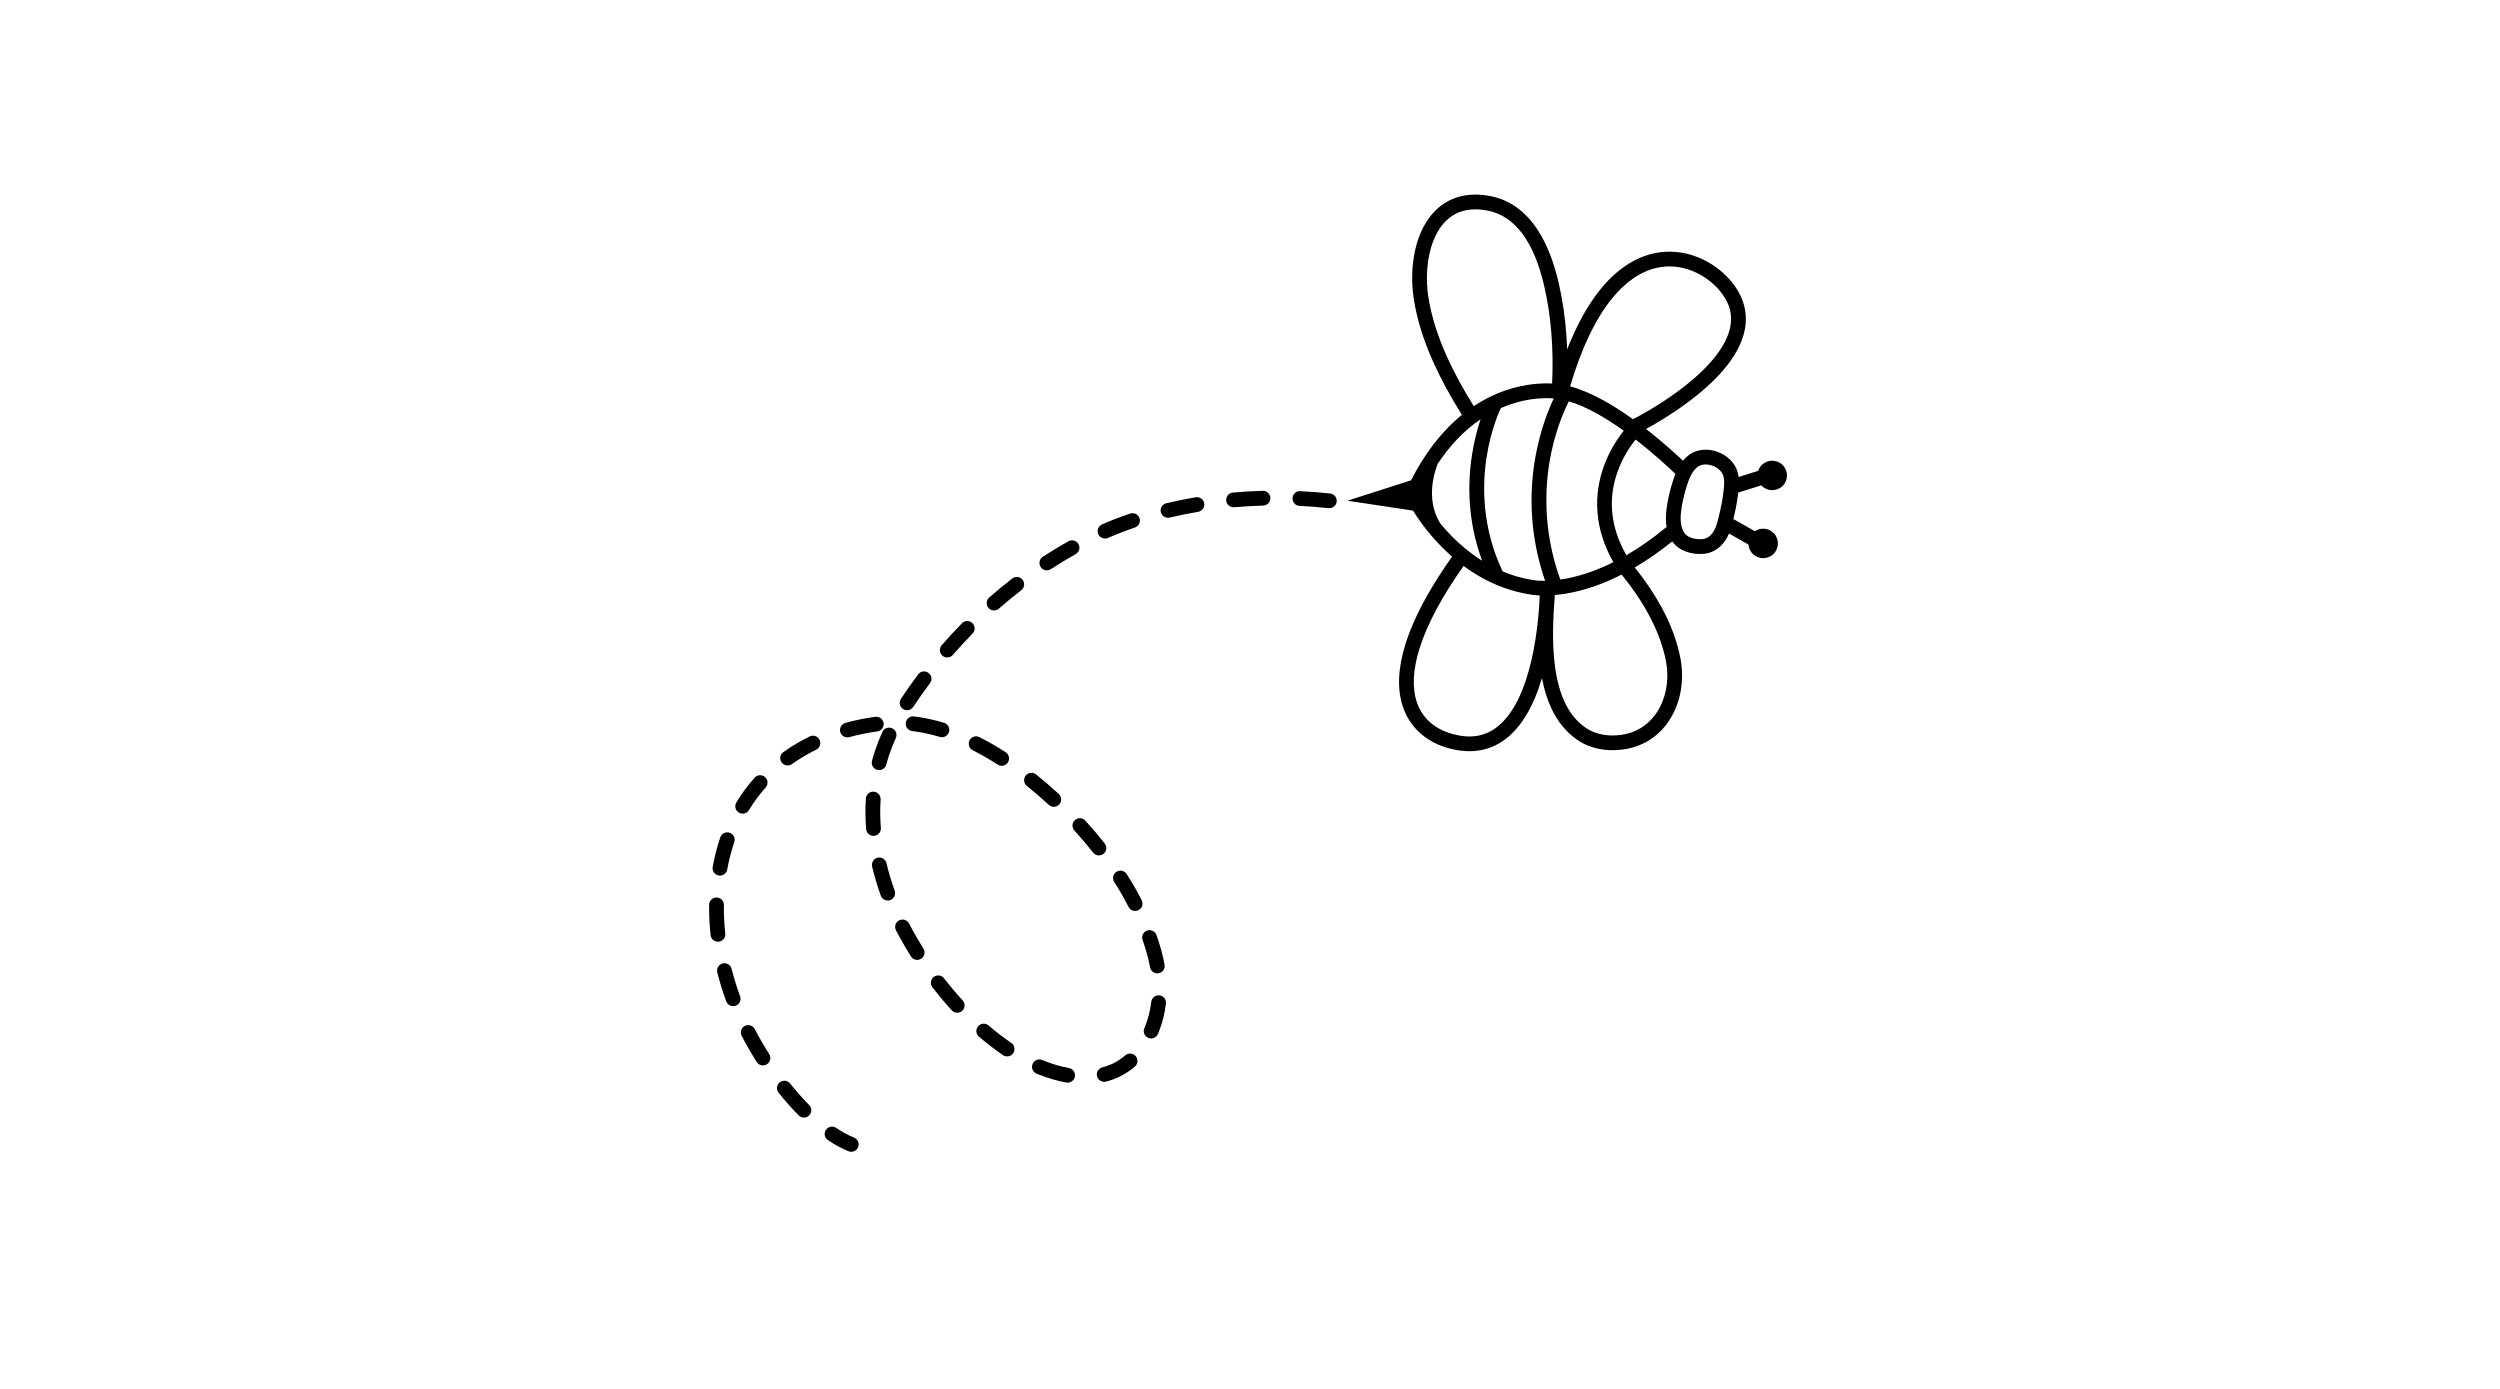 <?xml version="1.0" encoding="UTF-8"?><svg xmlns="http://www.w3.org/2000/svg" xmlns:xlink="http://www.w3.org/1999/xlink" contentScriptType="text/ecmascript" width="404.88" zoomAndPan="magnify" contentStyleType="text/css" viewBox="0 0 404.88 225" height="225" preserveAspectRatio="xMidYMid meet" version="1.0"><defs><clipPath id="clip-0"><path d="M 218 31 L 290 31 L 290 122 L 218 122 Z M 218 31 " clip-rule="nonzero"/></clipPath><clipPath id="clip-1"><path d="M 302.469 52.426 L 234.664 224.762 L 102.098 172.602 L 169.906 0.266 Z M 302.469 52.426 " clip-rule="nonzero"/></clipPath><clipPath id="clip-2"><path d="M 302.469 52.426 L 234.664 224.762 L 102.098 172.602 L 169.906 0.266 Z M 302.469 52.426 " clip-rule="nonzero"/></clipPath><clipPath id="clip-3"><path d="M 302.469 52.426 L 234.664 224.762 L 102.098 172.602 L 169.906 0.266 Z M 302.469 52.426 " clip-rule="nonzero"/></clipPath><clipPath id="clip-4"><path d="M 209 79 L 217 79 L 217 83 L 209 83 Z M 209 79 " clip-rule="nonzero"/></clipPath><clipPath id="clip-5"><path d="M 302.469 52.426 L 234.664 224.762 L 102.098 172.602 L 169.906 0.266 Z M 302.469 52.426 " clip-rule="nonzero"/></clipPath><clipPath id="clip-6"><path d="M 302.469 52.426 L 234.664 224.762 L 102.098 172.602 L 169.906 0.266 Z M 302.469 52.426 " clip-rule="nonzero"/></clipPath><clipPath id="clip-7"><path d="M 302.469 52.426 L 234.664 224.762 L 102.098 172.602 L 169.906 0.266 Z M 302.469 52.426 " clip-rule="nonzero"/></clipPath><clipPath id="clip-8"><path d="M 180 141 L 186 141 L 186 148 L 180 148 Z M 180 141 " clip-rule="nonzero"/></clipPath><clipPath id="clip-9"><path d="M 302.469 52.426 L 234.664 224.762 L 102.098 172.602 L 169.906 0.266 Z M 302.469 52.426 " clip-rule="nonzero"/></clipPath><clipPath id="clip-10"><path d="M 302.469 52.426 L 234.664 224.762 L 102.098 172.602 L 169.906 0.266 Z M 302.469 52.426 " clip-rule="nonzero"/></clipPath><clipPath id="clip-11"><path d="M 302.469 52.426 L 234.664 224.762 L 102.098 172.602 L 169.906 0.266 Z M 302.469 52.426 " clip-rule="nonzero"/></clipPath><clipPath id="clip-12"><path d="M 141 117 L 146 117 L 146 125 L 141 125 Z M 141 117 " clip-rule="nonzero"/></clipPath><clipPath id="clip-13"><path d="M 302.469 52.426 L 234.664 224.762 L 102.098 172.602 L 169.906 0.266 Z M 302.469 52.426 " clip-rule="nonzero"/></clipPath><clipPath id="clip-14"><path d="M 302.469 52.426 L 234.664 224.762 L 102.098 172.602 L 169.906 0.266 Z M 302.469 52.426 " clip-rule="nonzero"/></clipPath><clipPath id="clip-15"><path d="M 302.469 52.426 L 234.664 224.762 L 102.098 172.602 L 169.906 0.266 Z M 302.469 52.426 " clip-rule="nonzero"/></clipPath><clipPath id="clip-16"><path d="M 177 170 L 185 170 L 185 176 L 177 176 Z M 177 170 " clip-rule="nonzero"/></clipPath><clipPath id="clip-17"><path d="M 302.469 52.426 L 234.664 224.762 L 102.098 172.602 L 169.906 0.266 Z M 302.469 52.426 " clip-rule="nonzero"/></clipPath><clipPath id="clip-18"><path d="M 302.469 52.426 L 234.664 224.762 L 102.098 172.602 L 169.906 0.266 Z M 302.469 52.426 " clip-rule="nonzero"/></clipPath><clipPath id="clip-19"><path d="M 302.469 52.426 L 234.664 224.762 L 102.098 172.602 L 169.906 0.266 Z M 302.469 52.426 " clip-rule="nonzero"/></clipPath><clipPath id="clip-20"><path d="M 185 161 L 189 161 L 189 169 L 185 169 Z M 185 161 " clip-rule="nonzero"/></clipPath><clipPath id="clip-21"><path d="M 302.469 52.426 L 234.664 224.762 L 102.098 172.602 L 169.906 0.266 Z M 302.469 52.426 " clip-rule="nonzero"/></clipPath><clipPath id="clip-22"><path d="M 302.469 52.426 L 234.664 224.762 L 102.098 172.602 L 169.906 0.266 Z M 302.469 52.426 " clip-rule="nonzero"/></clipPath><clipPath id="clip-23"><path d="M 302.469 52.426 L 234.664 224.762 L 102.098 172.602 L 169.906 0.266 Z M 302.469 52.426 " clip-rule="nonzero"/></clipPath><clipPath id="clip-24"><path d="M 184 150 L 189 150 L 189 158 L 184 158 Z M 184 150 " clip-rule="nonzero"/></clipPath><clipPath id="clip-25"><path d="M 302.469 52.426 L 234.664 224.762 L 102.098 172.602 L 169.906 0.266 Z M 302.469 52.426 " clip-rule="nonzero"/></clipPath><clipPath id="clip-26"><path d="M 302.469 52.426 L 234.664 224.762 L 102.098 172.602 L 169.906 0.266 Z M 302.469 52.426 " clip-rule="nonzero"/></clipPath><clipPath id="clip-27"><path d="M 302.469 52.426 L 234.664 224.762 L 102.098 172.602 L 169.906 0.266 Z M 302.469 52.426 " clip-rule="nonzero"/></clipPath><clipPath id="clip-28"><path d="M 173 132 L 180 132 L 180 139 L 173 139 Z M 173 132 " clip-rule="nonzero"/></clipPath><clipPath id="clip-29"><path d="M 302.469 52.426 L 234.664 224.762 L 102.098 172.602 L 169.906 0.266 Z M 302.469 52.426 " clip-rule="nonzero"/></clipPath><clipPath id="clip-30"><path d="M 302.469 52.426 L 234.664 224.762 L 102.098 172.602 L 169.906 0.266 Z M 302.469 52.426 " clip-rule="nonzero"/></clipPath><clipPath id="clip-31"><path d="M 302.469 52.426 L 234.664 224.762 L 102.098 172.602 L 169.906 0.266 Z M 302.469 52.426 " clip-rule="nonzero"/></clipPath><clipPath id="clip-32"><path d="M 187 80 L 196 80 L 196 84 L 187 84 Z M 187 80 " clip-rule="nonzero"/></clipPath><clipPath id="clip-33"><path d="M 302.469 52.426 L 234.664 224.762 L 102.098 172.602 L 169.906 0.266 Z M 302.469 52.426 " clip-rule="nonzero"/></clipPath><clipPath id="clip-34"><path d="M 302.469 52.426 L 234.664 224.762 L 102.098 172.602 L 169.906 0.266 Z M 302.469 52.426 " clip-rule="nonzero"/></clipPath><clipPath id="clip-35"><path d="M 302.469 52.426 L 234.664 224.762 L 102.098 172.602 L 169.906 0.266 Z M 302.469 52.426 " clip-rule="nonzero"/></clipPath><clipPath id="clip-36"><path d="M 198 79 L 206 79 L 206 83 L 198 83 Z M 198 79 " clip-rule="nonzero"/></clipPath><clipPath id="clip-37"><path d="M 302.469 52.426 L 234.664 224.762 L 102.098 172.602 L 169.906 0.266 Z M 302.469 52.426 " clip-rule="nonzero"/></clipPath><clipPath id="clip-38"><path d="M 302.469 52.426 L 234.664 224.762 L 102.098 172.602 L 169.906 0.266 Z M 302.469 52.426 " clip-rule="nonzero"/></clipPath><clipPath id="clip-39"><path d="M 302.469 52.426 L 234.664 224.762 L 102.098 172.602 L 169.906 0.266 Z M 302.469 52.426 " clip-rule="nonzero"/></clipPath><clipPath id="clip-40"><path d="M 177 83 L 185 83 L 185 88 L 177 88 Z M 177 83 " clip-rule="nonzero"/></clipPath><clipPath id="clip-41"><path d="M 302.469 52.426 L 234.664 224.762 L 102.098 172.602 L 169.906 0.266 Z M 302.469 52.426 " clip-rule="nonzero"/></clipPath><clipPath id="clip-42"><path d="M 302.469 52.426 L 234.664 224.762 L 102.098 172.602 L 169.906 0.266 Z M 302.469 52.426 " clip-rule="nonzero"/></clipPath><clipPath id="clip-43"><path d="M 302.469 52.426 L 234.664 224.762 L 102.098 172.602 L 169.906 0.266 Z M 302.469 52.426 " clip-rule="nonzero"/></clipPath><clipPath id="clip-44"><path d="M 165 125 L 172 125 L 172 131 L 165 131 Z M 165 125 " clip-rule="nonzero"/></clipPath><clipPath id="clip-45"><path d="M 302.469 52.426 L 234.664 224.762 L 102.098 172.602 L 169.906 0.266 Z M 302.469 52.426 " clip-rule="nonzero"/></clipPath><clipPath id="clip-46"><path d="M 302.469 52.426 L 234.664 224.762 L 102.098 172.602 L 169.906 0.266 Z M 302.469 52.426 " clip-rule="nonzero"/></clipPath><clipPath id="clip-47"><path d="M 302.469 52.426 L 234.664 224.762 L 102.098 172.602 L 169.906 0.266 Z M 302.469 52.426 " clip-rule="nonzero"/></clipPath><clipPath id="clip-48"><path d="M 168 87 L 175 87 L 175 93 L 168 93 Z M 168 87 " clip-rule="nonzero"/></clipPath><clipPath id="clip-49"><path d="M 302.469 52.426 L 234.664 224.762 L 102.098 172.602 L 169.906 0.266 Z M 302.469 52.426 " clip-rule="nonzero"/></clipPath><clipPath id="clip-50"><path d="M 302.469 52.426 L 234.664 224.762 L 102.098 172.602 L 169.906 0.266 Z M 302.469 52.426 " clip-rule="nonzero"/></clipPath><clipPath id="clip-51"><path d="M 302.469 52.426 L 234.664 224.762 L 102.098 172.602 L 169.906 0.266 Z M 302.469 52.426 " clip-rule="nonzero"/></clipPath><clipPath id="clip-52"><path d="M 156 119 L 164 119 L 164 125 L 156 125 Z M 156 119 " clip-rule="nonzero"/></clipPath><clipPath id="clip-53"><path d="M 302.469 52.426 L 234.664 224.762 L 102.098 172.602 L 169.906 0.266 Z M 302.469 52.426 " clip-rule="nonzero"/></clipPath><clipPath id="clip-54"><path d="M 302.469 52.426 L 234.664 224.762 L 102.098 172.602 L 169.906 0.266 Z M 302.469 52.426 " clip-rule="nonzero"/></clipPath><clipPath id="clip-55"><path d="M 302.469 52.426 L 234.664 224.762 L 102.098 172.602 L 169.906 0.266 Z M 302.469 52.426 " clip-rule="nonzero"/></clipPath><clipPath id="clip-56"><path d="M 144 148 L 150 148 L 150 156 L 144 156 Z M 144 148 " clip-rule="nonzero"/></clipPath><clipPath id="clip-57"><path d="M 302.469 52.426 L 234.664 224.762 L 102.098 172.602 L 169.906 0.266 Z M 302.469 52.426 " clip-rule="nonzero"/></clipPath><clipPath id="clip-58"><path d="M 302.469 52.426 L 234.664 224.762 L 102.098 172.602 L 169.906 0.266 Z M 302.469 52.426 " clip-rule="nonzero"/></clipPath><clipPath id="clip-59"><path d="M 302.469 52.426 L 234.664 224.762 L 102.098 172.602 L 169.906 0.266 Z M 302.469 52.426 " clip-rule="nonzero"/></clipPath><clipPath id="clip-60"><path d="M 114 145 L 118 145 L 118 153 L 114 153 Z M 114 145 " clip-rule="nonzero"/></clipPath><clipPath id="clip-61"><path d="M 302.469 52.426 L 234.664 224.762 L 102.098 172.602 L 169.906 0.266 Z M 302.469 52.426 " clip-rule="nonzero"/></clipPath><clipPath id="clip-62"><path d="M 302.469 52.426 L 234.664 224.762 L 102.098 172.602 L 169.906 0.266 Z M 302.469 52.426 " clip-rule="nonzero"/></clipPath><clipPath id="clip-63"><path d="M 302.469 52.426 L 234.664 224.762 L 102.098 172.602 L 169.906 0.266 Z M 302.469 52.426 " clip-rule="nonzero"/></clipPath><clipPath id="clip-64"><path d="M 167 171 L 175 171 L 175 176 L 167 176 Z M 167 171 " clip-rule="nonzero"/></clipPath><clipPath id="clip-65"><path d="M 302.469 52.426 L 234.664 224.762 L 102.098 172.602 L 169.906 0.266 Z M 302.469 52.426 " clip-rule="nonzero"/></clipPath><clipPath id="clip-66"><path d="M 302.469 52.426 L 234.664 224.762 L 102.098 172.602 L 169.906 0.266 Z M 302.469 52.426 " clip-rule="nonzero"/></clipPath><clipPath id="clip-67"><path d="M 302.469 52.426 L 234.664 224.762 L 102.098 172.602 L 169.906 0.266 Z M 302.469 52.426 " clip-rule="nonzero"/></clipPath><clipPath id="clip-68"><path d="M 158 165 L 165 165 L 165 172 L 158 172 Z M 158 165 " clip-rule="nonzero"/></clipPath><clipPath id="clip-69"><path d="M 302.469 52.426 L 234.664 224.762 L 102.098 172.602 L 169.906 0.266 Z M 302.469 52.426 " clip-rule="nonzero"/></clipPath><clipPath id="clip-70"><path d="M 302.469 52.426 L 234.664 224.762 L 102.098 172.602 L 169.906 0.266 Z M 302.469 52.426 " clip-rule="nonzero"/></clipPath><clipPath id="clip-71"><path d="M 302.469 52.426 L 234.664 224.762 L 102.098 172.602 L 169.906 0.266 Z M 302.469 52.426 " clip-rule="nonzero"/></clipPath><clipPath id="clip-72"><path d="M 150 157 L 157 157 L 157 165 L 150 165 Z M 150 157 " clip-rule="nonzero"/></clipPath><clipPath id="clip-73"><path d="M 302.469 52.426 L 234.664 224.762 L 102.098 172.602 L 169.906 0.266 Z M 302.469 52.426 " clip-rule="nonzero"/></clipPath><clipPath id="clip-74"><path d="M 302.469 52.426 L 234.664 224.762 L 102.098 172.602 L 169.906 0.266 Z M 302.469 52.426 " clip-rule="nonzero"/></clipPath><clipPath id="clip-75"><path d="M 302.469 52.426 L 234.664 224.762 L 102.098 172.602 L 169.906 0.266 Z M 302.469 52.426 " clip-rule="nonzero"/></clipPath><clipPath id="clip-76"><path d="M 133 182 L 140 182 L 140 187 L 133 187 Z M 133 182 " clip-rule="nonzero"/></clipPath><clipPath id="clip-77"><path d="M 302.469 52.426 L 234.664 224.762 L 102.098 172.602 L 169.906 0.266 Z M 302.469 52.426 " clip-rule="nonzero"/></clipPath><clipPath id="clip-78"><path d="M 302.469 52.426 L 234.664 224.762 L 102.098 172.602 L 169.906 0.266 Z M 302.469 52.426 " clip-rule="nonzero"/></clipPath><clipPath id="clip-79"><path d="M 302.469 52.426 L 234.664 224.762 L 102.098 172.602 L 169.906 0.266 Z M 302.469 52.426 " clip-rule="nonzero"/></clipPath><clipPath id="clip-80"><path d="M 125 175 L 132 175 L 132 181 L 125 181 Z M 125 175 " clip-rule="nonzero"/></clipPath><clipPath id="clip-81"><path d="M 302.469 52.426 L 234.664 224.762 L 102.098 172.602 L 169.906 0.266 Z M 302.469 52.426 " clip-rule="nonzero"/></clipPath><clipPath id="clip-82"><path d="M 302.469 52.426 L 234.664 224.762 L 102.098 172.602 L 169.906 0.266 Z M 302.469 52.426 " clip-rule="nonzero"/></clipPath><clipPath id="clip-83"><path d="M 302.469 52.426 L 234.664 224.762 L 102.098 172.602 L 169.906 0.266 Z M 302.469 52.426 " clip-rule="nonzero"/></clipPath><clipPath id="clip-84"><path d="M 116 156 L 120 156 L 120 163 L 116 163 Z M 116 156 " clip-rule="nonzero"/></clipPath><clipPath id="clip-85"><path d="M 302.469 52.426 L 234.664 224.762 L 102.098 172.602 L 169.906 0.266 Z M 302.469 52.426 " clip-rule="nonzero"/></clipPath><clipPath id="clip-86"><path d="M 302.469 52.426 L 234.664 224.762 L 102.098 172.602 L 169.906 0.266 Z M 302.469 52.426 " clip-rule="nonzero"/></clipPath><clipPath id="clip-87"><path d="M 302.469 52.426 L 234.664 224.762 L 102.098 172.602 L 169.906 0.266 Z M 302.469 52.426 " clip-rule="nonzero"/></clipPath><clipPath id="clip-88"><path d="M 115 134 L 119 134 L 119 142 L 115 142 Z M 115 134 " clip-rule="nonzero"/></clipPath><clipPath id="clip-89"><path d="M 302.469 52.426 L 234.664 224.762 L 102.098 172.602 L 169.906 0.266 Z M 302.469 52.426 " clip-rule="nonzero"/></clipPath><clipPath id="clip-90"><path d="M 302.469 52.426 L 234.664 224.762 L 102.098 172.602 L 169.906 0.266 Z M 302.469 52.426 " clip-rule="nonzero"/></clipPath><clipPath id="clip-91"><path d="M 302.469 52.426 L 234.664 224.762 L 102.098 172.602 L 169.906 0.266 Z M 302.469 52.426 " clip-rule="nonzero"/></clipPath><clipPath id="clip-92"><path d="M 159 93 L 166 93 L 166 99 L 159 99 Z M 159 93 " clip-rule="nonzero"/></clipPath><clipPath id="clip-93"><path d="M 302.469 52.426 L 234.664 224.762 L 102.098 172.602 L 169.906 0.266 Z M 302.469 52.426 " clip-rule="nonzero"/></clipPath><clipPath id="clip-94"><path d="M 302.469 52.426 L 234.664 224.762 L 102.098 172.602 L 169.906 0.266 Z M 302.469 52.426 " clip-rule="nonzero"/></clipPath><clipPath id="clip-95"><path d="M 302.469 52.426 L 234.664 224.762 L 102.098 172.602 L 169.906 0.266 Z M 302.469 52.426 " clip-rule="nonzero"/></clipPath><clipPath id="clip-96"><path d="M 119 166 L 125 166 L 125 173 L 119 173 Z M 119 166 " clip-rule="nonzero"/></clipPath><clipPath id="clip-97"><path d="M 302.469 52.426 L 234.664 224.762 L 102.098 172.602 L 169.906 0.266 Z M 302.469 52.426 " clip-rule="nonzero"/></clipPath><clipPath id="clip-98"><path d="M 302.469 52.426 L 234.664 224.762 L 102.098 172.602 L 169.906 0.266 Z M 302.469 52.426 " clip-rule="nonzero"/></clipPath><clipPath id="clip-99"><path d="M 302.469 52.426 L 234.664 224.762 L 102.098 172.602 L 169.906 0.266 Z M 302.469 52.426 " clip-rule="nonzero"/></clipPath><clipPath id="clip-100"><path d="M 141 138 L 145 138 L 145 146 L 141 146 Z M 141 138 " clip-rule="nonzero"/></clipPath><clipPath id="clip-101"><path d="M 302.469 52.426 L 234.664 224.762 L 102.098 172.602 L 169.906 0.266 Z M 302.469 52.426 " clip-rule="nonzero"/></clipPath><clipPath id="clip-102"><path d="M 302.469 52.426 L 234.664 224.762 L 102.098 172.602 L 169.906 0.266 Z M 302.469 52.426 " clip-rule="nonzero"/></clipPath><clipPath id="clip-103"><path d="M 302.469 52.426 L 234.664 224.762 L 102.098 172.602 L 169.906 0.266 Z M 302.469 52.426 " clip-rule="nonzero"/></clipPath><clipPath id="clip-104"><path d="M 136 116 L 144 116 L 144 120 L 136 120 Z M 136 116 " clip-rule="nonzero"/></clipPath><clipPath id="clip-105"><path d="M 302.469 52.426 L 234.664 224.762 L 102.098 172.602 L 169.906 0.266 Z M 302.469 52.426 " clip-rule="nonzero"/></clipPath><clipPath id="clip-106"><path d="M 302.469 52.426 L 234.664 224.762 L 102.098 172.602 L 169.906 0.266 Z M 302.469 52.426 " clip-rule="nonzero"/></clipPath><clipPath id="clip-107"><path d="M 302.469 52.426 L 234.664 224.762 L 102.098 172.602 L 169.906 0.266 Z M 302.469 52.426 " clip-rule="nonzero"/></clipPath><clipPath id="clip-108"><path d="M 145 108 L 151 108 L 151 116 L 145 116 Z M 145 108 " clip-rule="nonzero"/></clipPath><clipPath id="clip-109"><path d="M 302.469 52.426 L 234.664 224.762 L 102.098 172.602 L 169.906 0.266 Z M 302.469 52.426 " clip-rule="nonzero"/></clipPath><clipPath id="clip-110"><path d="M 302.469 52.426 L 234.664 224.762 L 102.098 172.602 L 169.906 0.266 Z M 302.469 52.426 " clip-rule="nonzero"/></clipPath><clipPath id="clip-111"><path d="M 302.469 52.426 L 234.664 224.762 L 102.098 172.602 L 169.906 0.266 Z M 302.469 52.426 " clip-rule="nonzero"/></clipPath><clipPath id="clip-112"><path d="M 152 100 L 158 100 L 158 107 L 152 107 Z M 152 100 " clip-rule="nonzero"/></clipPath><clipPath id="clip-113"><path d="M 302.469 52.426 L 234.664 224.762 L 102.098 172.602 L 169.906 0.266 Z M 302.469 52.426 " clip-rule="nonzero"/></clipPath><clipPath id="clip-114"><path d="M 302.469 52.426 L 234.664 224.762 L 102.098 172.602 L 169.906 0.266 Z M 302.469 52.426 " clip-rule="nonzero"/></clipPath><clipPath id="clip-115"><path d="M 302.469 52.426 L 234.664 224.762 L 102.098 172.602 L 169.906 0.266 Z M 302.469 52.426 " clip-rule="nonzero"/></clipPath><clipPath id="clip-116"><path d="M 146 116 L 154 116 L 154 120 L 146 120 Z M 146 116 " clip-rule="nonzero"/></clipPath><clipPath id="clip-117"><path d="M 302.469 52.426 L 234.664 224.762 L 102.098 172.602 L 169.906 0.266 Z M 302.469 52.426 " clip-rule="nonzero"/></clipPath><clipPath id="clip-118"><path d="M 302.469 52.426 L 234.664 224.762 L 102.098 172.602 L 169.906 0.266 Z M 302.469 52.426 " clip-rule="nonzero"/></clipPath><clipPath id="clip-119"><path d="M 302.469 52.426 L 234.664 224.762 L 102.098 172.602 L 169.906 0.266 Z M 302.469 52.426 " clip-rule="nonzero"/></clipPath><clipPath id="clip-120"><path d="M 119 125 L 125 125 L 125 132 L 119 132 Z M 119 125 " clip-rule="nonzero"/></clipPath><clipPath id="clip-121"><path d="M 302.469 52.426 L 234.664 224.762 L 102.098 172.602 L 169.906 0.266 Z M 302.469 52.426 " clip-rule="nonzero"/></clipPath><clipPath id="clip-122"><path d="M 302.469 52.426 L 234.664 224.762 L 102.098 172.602 L 169.906 0.266 Z M 302.469 52.426 " clip-rule="nonzero"/></clipPath><clipPath id="clip-123"><path d="M 302.469 52.426 L 234.664 224.762 L 102.098 172.602 L 169.906 0.266 Z M 302.469 52.426 " clip-rule="nonzero"/></clipPath><clipPath id="clip-124"><path d="M 126 119 L 133 119 L 133 124 L 126 124 Z M 126 119 " clip-rule="nonzero"/></clipPath><clipPath id="clip-125"><path d="M 302.469 52.426 L 234.664 224.762 L 102.098 172.602 L 169.906 0.266 Z M 302.469 52.426 " clip-rule="nonzero"/></clipPath><clipPath id="clip-126"><path d="M 302.469 52.426 L 234.664 224.762 L 102.098 172.602 L 169.906 0.266 Z M 302.469 52.426 " clip-rule="nonzero"/></clipPath><clipPath id="clip-127"><path d="M 302.469 52.426 L 234.664 224.762 L 102.098 172.602 L 169.906 0.266 Z M 302.469 52.426 " clip-rule="nonzero"/></clipPath><clipPath id="clip-128"><path d="M 140 128 L 143 128 L 143 136 L 140 136 Z M 140 128 " clip-rule="nonzero"/></clipPath><clipPath id="clip-129"><path d="M 302.469 52.426 L 234.664 224.762 L 102.098 172.602 L 169.906 0.266 Z M 302.469 52.426 " clip-rule="nonzero"/></clipPath><clipPath id="clip-130"><path d="M 302.469 52.426 L 234.664 224.762 L 102.098 172.602 L 169.906 0.266 Z M 302.469 52.426 " clip-rule="nonzero"/></clipPath><clipPath id="clip-131"><path d="M 302.469 52.426 L 234.664 224.762 L 102.098 172.602 L 169.906 0.266 Z M 302.469 52.426 " clip-rule="nonzero"/></clipPath></defs><g clip-path="url(#clip-0)"><g clip-path="url(#clip-1)"><g clip-path="url(#clip-2)"><g clip-path="url(#clip-3)"><path fill="rgb(0%, 0%, 0%)" d="M 234.57 121.168 C 236.391 121.672 238.121 121.789 239.711 121.508 C 241.203 121.246 242.586 120.633 243.832 119.688 C 245.711 118.262 247.297 116.055 248.543 113.129 C 248.977 112.113 249.367 111.008 249.723 109.816 C 250.07 111.652 250.582 113.289 251.242 114.699 C 252.246 116.852 253.637 118.559 255.367 119.77 C 257.445 121.223 260.059 121.777 262.93 121.371 C 264.43 121.156 265.812 120.664 267.051 119.902 C 268.207 119.184 269.215 118.242 270.043 117.098 C 271.043 115.715 271.77 114.035 272.133 112.246 C 272.488 110.492 272.508 108.617 272.188 106.824 C 271.695 104.098 270.672 101.277 269.141 98.438 C 267.965 96.266 266.496 94.07 264.754 91.898 C 266.789 90.711 268.816 89.301 270.824 87.684 C 271.984 89.332 274.105 89.816 275.766 89.707 C 277.668 89.578 279.164 88.41 280.02 86.402 L 283.164 88.191 C 283.207 88.73 283.43 89.258 283.836 89.676 C 284.762 90.621 286.273 90.637 287.219 89.715 C 288.16 88.793 288.18 87.281 287.254 86.336 C 286.43 85.496 285.141 85.391 284.199 86.031 L 281.035 84.227 C 280.934 84.168 280.824 84.129 280.719 84.105 C 281.027 82.828 281.285 81.469 281.344 81.039 C 281.363 80.891 281.383 80.742 281.406 80.59 C 281.441 80.324 281.48 80.051 281.52 79.773 L 285.242 78.602 C 285.266 78.625 285.285 78.645 285.305 78.668 C 286.23 79.613 287.742 79.629 288.688 78.707 C 289.633 77.785 289.648 76.273 288.723 75.332 C 287.801 74.387 286.289 74.367 285.344 75.289 C 285.059 75.57 284.859 75.898 284.742 76.254 L 281.57 77.25 C 281.547 77.062 281.516 76.875 281.473 76.688 C 281.293 75.883 280.867 75.125 280.246 74.496 C 279.688 73.93 278.98 73.48 278.203 73.188 C 276.543 72.57 274.797 72.75 273.543 73.676 C 273.164 73.953 272.836 74.266 272.555 74.609 C 271.324 73.445 269.184 71.504 266.594 69.48 C 266.59 69.48 266.59 69.48 266.59 69.477 C 268.082 68.656 270.504 67.238 273.027 65.395 C 275.418 63.645 277.406 61.875 278.93 60.125 C 280.906 57.867 282.129 55.621 282.559 53.461 C 282.84 52.059 282.797 50.676 282.426 49.352 C 282.031 47.938 281.262 46.574 280.141 45.293 C 278.746 43.707 276.891 42.406 274.902 41.629 C 272.59 40.719 270.129 40.52 267.781 41.047 C 266.246 41.395 264.746 42.051 263.328 43 C 261.812 44.012 260.371 45.375 259.043 47.047 C 257.086 49.504 255.344 52.672 253.84 56.496 C 253.828 56.527 253.816 56.559 253.805 56.59 C 253.781 55.926 253.746 55.27 253.703 54.617 C 253.5 51.539 253.066 48.57 252.426 45.785 C 251.625 42.336 250.484 39.461 249.035 37.242 C 247.047 34.203 244.469 32.359 241.375 31.758 C 239.559 31.406 237.871 31.438 236.355 31.848 C 234.93 32.234 233.656 32.957 232.574 33.996 C 231.465 35.062 230.562 36.465 229.91 38.125 C 229.602 38.906 229.352 39.746 229.156 40.633 C 228.633 43.047 228.559 45.793 228.957 48.363 C 229.465 51.676 230.508 55.051 232.145 58.684 C 233.332 61.328 234.809 64.051 236.754 67.188 C 236.484 67.406 236.219 67.629 235.957 67.863 C 233.086 70.398 230.586 73.734 228.523 77.789 L 218.195 81.094 L 228.848 82.695 C 229.461 83.707 230.984 86.035 233.426 88.504 C 233.992 89.082 234.574 89.629 235.168 90.148 C 232.086 94.492 229.809 98.516 228.383 102.141 C 228.09 102.891 227.832 103.625 227.605 104.34 C 226.375 108.309 226.25 111.754 227.242 114.582 C 227.84 116.289 228.836 117.742 230.195 118.895 C 231.402 119.934 232.879 120.699 234.57 121.168 Z M 243.051 66.121 C 243.055 66.109 243.062 66.102 243.066 66.09 C 243.551 65.879 244.035 65.688 244.535 65.516 C 246.797 64.73 248.777 64.527 250.039 64.492 C 250.703 64.473 251.246 64.5 251.633 64.531 C 251.383 65.059 251.074 65.742 250.75 66.57 C 250.133 68.141 249.441 70.223 248.914 72.727 C 248.195 76.094 247.918 79.535 248.082 82.949 C 248.262 86.703 248.984 90.438 250.23 94.062 C 249.074 94.078 248.414 93.961 248.363 93.953 L 248.34 93.945 L 248.301 93.941 C 246.516 93.676 244.863 93.176 243.352 92.539 C 239.984 85.414 240.062 78.652 240.727 74.227 C 241.453 69.359 243.031 66.16 243.051 66.121 Z M 261.289 91.047 C 258.633 92.367 256.352 93.105 254.578 93.512 C 253.902 93.664 253.273 93.781 252.695 93.863 C 249.688 85.523 250.223 78.117 251.23 73.316 C 252.113 69.113 253.492 66.129 254.074 64.996 C 256.949 65.836 260.113 67.711 262.969 69.758 C 262.805 69.965 262.629 70.191 262.453 70.434 C 261.727 71.43 260.719 73.012 259.934 75.008 C 259.883 75.133 259.836 75.258 259.789 75.387 C 258.883 77.844 258.52 80.367 258.707 82.891 C 258.91 85.641 259.777 88.379 261.289 91.047 Z M 269.836 107.242 C 270.383 110.281 269.734 113.445 268.105 115.695 C 266.773 117.539 264.867 118.684 262.594 119.008 C 261.016 119.227 258.723 119.203 256.738 117.816 C 254.09 115.961 252.484 112.73 251.836 107.945 C 251.316 104.098 251.531 99.988 251.805 96.371 C 252.711 96.289 253.762 96.137 254.934 95.879 C 257.414 95.332 259.965 94.398 262.516 93.113 C 262.551 93.094 262.586 93.078 262.621 93.059 C 266.535 97.852 269.023 102.746 269.836 107.242 Z M 277.363 75.426 C 278.289 75.773 278.969 76.457 279.137 77.215 C 279.34 78.105 279.184 79.199 279.035 80.254 C 279.016 80.414 278.992 80.566 278.973 80.719 C 278.906 81.215 278.371 83.953 277.945 85.141 C 277.922 85.207 277.898 85.27 277.875 85.332 C 277.133 87.215 275.988 87.293 275.605 87.316 C 274.609 87.383 273.246 87.121 272.691 86.164 C 272.234 85.379 272.086 84.277 272.25 82.879 C 272.406 81.516 272.75 80.012 273.23 78.535 C 273.605 77.391 274.074 76.242 274.957 75.594 C 275.551 75.164 276.477 75.098 277.363 75.426 Z M 271.309 76.82 C 271.18 77.141 271.066 77.469 270.961 77.793 C 270.43 79.422 270.055 81.086 269.875 82.602 C 269.754 83.617 269.766 84.523 269.906 85.34 C 267.598 87.258 265.41 88.754 263.395 89.918 C 260.836 85.43 260.359 80.879 261.977 76.367 C 262.832 73.984 264.082 72.184 264.887 71.184 C 267.824 73.453 270.234 75.688 271.34 76.75 C 271.324 76.773 271.316 76.797 271.309 76.82 Z M 260.91 48.535 C 263.152 45.715 265.641 43.98 268.305 43.379 C 272.602 42.414 276.395 44.656 278.336 46.871 C 280.035 48.809 280.648 50.812 280.211 52.992 C 279.57 56.195 276.605 59.809 271.641 63.449 C 268.566 65.699 265.586 67.316 264.473 67.898 C 262.855 66.738 261.305 65.742 259.84 64.926 C 257.828 63.809 255.969 63.023 254.285 62.578 C 256.062 56.555 258.289 51.832 260.91 48.535 Z M 231.312 48.012 C 230.875 45.184 231.051 41.754 232.141 38.98 C 232.637 37.719 233.324 36.594 234.23 35.727 C 235.902 34.117 238.152 33.57 240.918 34.105 C 245.324 34.961 248.41 39.07 250.09 46.324 C 251.199 51.121 251.637 56.555 251.367 62.113 C 249.828 62.031 247.109 62.113 243.891 63.203 C 242.066 63.82 240.324 64.68 238.676 65.773 C 235.68 60.93 232.34 54.699 231.312 48.012 Z M 228.668 80.258 L 228.664 80.262 L 228.656 80.262 Z M 233.273 84.797 C 230.742 80.801 232.438 76.098 232.844 75.109 C 234.867 72.07 237.18 69.664 239.781 67.902 C 239.289 69.383 238.742 71.387 238.375 73.777 C 237.906 76.836 237.836 79.906 238.168 82.902 C 238.465 85.609 239.09 88.258 240.035 90.812 C 238.051 89.566 236.418 88.152 235.172 86.895 C 234.457 86.168 233.82 85.461 233.273 84.797 Z M 229.488 113.801 C 228.672 111.469 228.809 108.523 229.883 105.059 C 231.098 101.148 233.5 96.648 237.027 91.656 C 237.82 92.242 238.637 92.781 239.465 93.266 C 242.145 94.836 244.992 95.855 247.926 96.297 C 248.07 96.324 248.566 96.406 249.363 96.441 C 249.207 100.469 248.246 113.336 242.387 117.785 C 240.391 119.301 238.043 119.652 235.215 118.867 C 233.215 118.309 230.598 116.98 229.488 113.801 Z M 229.488 113.801 " fill-opacity="1" fill-rule="nonzero"/></g></g></g></g><g clip-path="url(#clip-4)"><g clip-path="url(#clip-5)"><g clip-path="url(#clip-6)"><g clip-path="url(#clip-7)"><path fill="rgb(0%, 0%, 0%)" d="M 210.465 81.93 C 212.043 82.004 213.621 82.129 215.16 82.297 C 215.812 82.367 216.406 81.895 216.477 81.238 C 216.547 80.582 216.074 79.992 215.418 79.922 C 213.828 79.746 212.203 79.621 210.574 79.547 C 210.047 79.52 209.59 79.836 209.406 80.301 C 209.359 80.418 209.332 80.547 209.324 80.684 C 209.297 81.34 209.809 81.898 210.465 81.93 Z M 210.465 81.93 " fill-opacity="1" fill-rule="nonzero"/></g></g></g></g><g clip-path="url(#clip-8)"><g clip-path="url(#clip-9)"><g clip-path="url(#clip-10)"><g clip-path="url(#clip-11)"><path fill="rgb(0%, 0%, 0%)" d="M 180.805 141.195 C 180.59 141.336 180.43 141.535 180.344 141.758 C 180.207 142.102 180.234 142.512 180.453 142.844 C 181.277 144.109 182.055 145.469 182.77 146.875 C 183.066 147.461 183.785 147.699 184.375 147.402 C 184.965 147.105 185.199 146.387 184.902 145.797 C 184.152 144.312 183.328 142.879 182.457 141.543 C 182.098 140.996 181.355 140.836 180.805 141.195 Z M 180.805 141.195 " fill-opacity="1" fill-rule="nonzero"/></g></g></g></g><g clip-path="url(#clip-12)"><g clip-path="url(#clip-13)"><g clip-path="url(#clip-14)"><g clip-path="url(#clip-15)"><path fill="rgb(0%, 0%, 0%)" d="M 143.527 123.832 C 143.789 122.859 144.109 121.891 144.473 120.965 C 144.504 120.891 144.531 120.816 144.562 120.738 C 144.723 120.332 144.898 119.93 145.082 119.527 C 145.355 118.926 145.09 118.219 144.484 117.949 C 143.883 117.676 143.176 117.938 142.902 118.543 C 142.711 118.973 142.52 119.41 142.344 119.844 C 142.312 119.926 142.281 120.008 142.25 120.09 C 141.852 121.098 141.504 122.152 141.223 123.215 C 141.051 123.852 141.43 124.508 142.066 124.68 C 142.703 124.848 143.359 124.469 143.527 123.832 Z M 143.527 123.832 " fill-opacity="1" fill-rule="nonzero"/></g></g></g></g><g clip-path="url(#clip-16)"><g clip-path="url(#clip-17)"><g clip-path="url(#clip-18)"><g clip-path="url(#clip-19)"><path fill="rgb(0%, 0%, 0%)" d="M 182.242 170.918 C 181.172 171.844 179.922 172.496 178.531 172.859 C 178.145 172.957 177.852 173.234 177.719 173.578 C 177.629 173.805 177.609 174.059 177.676 174.312 C 177.84 174.949 178.492 175.336 179.129 175.168 C 180.883 174.715 182.453 173.891 183.805 172.727 C 184.305 172.297 184.359 171.539 183.926 171.043 C 183.496 170.543 182.742 170.488 182.242 170.918 Z M 182.242 170.918 " fill-opacity="1" fill-rule="nonzero"/></g></g></g></g><g clip-path="url(#clip-20)"><g clip-path="url(#clip-21)"><g clip-path="url(#clip-22)"><g clip-path="url(#clip-23)"><path fill="rgb(0%, 0%, 0%)" d="M 186.527 161.949 C 186.488 162.043 186.465 162.145 186.449 162.246 C 186.293 163.598 185.977 164.887 185.512 166.078 C 185.461 166.207 185.406 166.336 185.352 166.461 L 185.332 166.512 C 185.066 167.117 185.348 167.82 185.953 168.082 C 186.559 168.34 187.262 168.066 187.523 167.461 L 187.547 167.402 C 187.613 167.254 187.676 167.102 187.734 166.953 C 188.277 165.57 188.645 164.082 188.824 162.523 C 188.902 161.867 188.43 161.273 187.773 161.199 C 187.227 161.137 186.719 161.457 186.527 161.949 Z M 186.527 161.949 " fill-opacity="1" fill-rule="nonzero"/></g></g></g></g><g clip-path="url(#clip-24)"><g clip-path="url(#clip-25)"><g clip-path="url(#clip-26)"><g clip-path="url(#clip-27)"><path fill="rgb(0%, 0%, 0%)" d="M 185.062 151.395 C 184.965 151.652 184.949 151.941 185.047 152.227 C 185.324 153.02 185.57 153.812 185.785 154.586 C 185.969 155.266 186.129 155.961 186.25 156.648 C 186.363 157.297 186.98 157.734 187.633 157.617 C 188.285 157.504 188.719 156.887 188.602 156.234 C 188.469 155.477 188.293 154.711 188.086 153.953 C 187.863 153.133 187.598 152.289 187.301 151.441 C 187.086 150.82 186.402 150.492 185.781 150.707 C 185.438 150.824 185.188 151.082 185.062 151.395 Z M 185.062 151.395 " fill-opacity="1" fill-rule="nonzero"/></g></g></g></g><g clip-path="url(#clip-28)"><g clip-path="url(#clip-29)"><g clip-path="url(#clip-30)"><g clip-path="url(#clip-31)"><path fill="rgb(0%, 0%, 0%)" d="M 174.078 132.816 C 173.938 132.945 173.836 133.098 173.77 133.262 C 173.609 133.672 173.684 134.16 174 134.504 C 175.055 135.66 176.074 136.863 177.035 138.082 C 177.445 138.598 178.199 138.688 178.715 138.281 C 179.23 137.871 179.32 137.121 178.914 136.605 C 177.914 135.34 176.855 134.09 175.766 132.895 C 175.32 132.41 174.566 132.375 174.078 132.816 Z M 174.078 132.816 " fill-opacity="1" fill-rule="nonzero"/></g></g></g></g><g clip-path="url(#clip-32)"><g clip-path="url(#clip-33)"><g clip-path="url(#clip-34)"><g clip-path="url(#clip-35)"><path fill="rgb(0%, 0%, 0%)" d="M 194.043 82.891 C 194.695 82.781 195.137 82.168 195.027 81.516 C 194.914 80.863 194.301 80.426 193.648 80.535 C 192.035 80.805 190.43 81.129 188.883 81.496 C 188.488 81.59 188.188 81.871 188.047 82.223 C 187.961 82.438 187.938 82.688 188 82.934 C 188.152 83.574 188.797 83.973 189.438 83.82 C 190.938 83.465 192.488 83.152 194.043 82.891 Z M 194.043 82.891 " fill-opacity="1" fill-rule="nonzero"/></g></g></g></g><g clip-path="url(#clip-36)"><g clip-path="url(#clip-37)"><g clip-path="url(#clip-38)"><g clip-path="url(#clip-39)"><path fill="rgb(0%, 0%, 0%)" d="M 204.582 81.879 C 205.242 81.859 205.762 81.309 205.742 80.648 C 205.723 79.992 205.172 79.469 204.512 79.488 C 202.898 79.535 201.27 79.629 199.668 79.77 C 199.203 79.812 198.82 80.117 198.66 80.523 C 198.594 80.691 198.566 80.875 198.582 81.066 C 198.641 81.723 199.223 82.207 199.879 82.148 C 201.434 82.016 203.016 81.922 204.582 81.879 Z M 204.582 81.879 " fill-opacity="1" fill-rule="nonzero"/></g></g></g></g><g clip-path="url(#clip-40)"><g clip-path="url(#clip-41)"><g clip-path="url(#clip-42)"><g clip-path="url(#clip-43)"><path fill="rgb(0%, 0%, 0%)" d="M 183.801 85.434 C 184.426 85.219 184.758 84.543 184.547 83.918 C 184.332 83.293 183.656 82.961 183.031 83.172 C 181.461 83.703 179.93 84.293 178.477 84.93 C 178.18 85.062 177.957 85.305 177.844 85.586 C 177.734 85.871 177.73 86.199 177.863 86.504 C 178.125 87.109 178.832 87.383 179.438 87.121 C 180.828 86.512 182.297 85.941 183.801 85.434 Z M 183.801 85.434 " fill-opacity="1" fill-rule="nonzero"/></g></g></g></g><g clip-path="url(#clip-44)"><g clip-path="url(#clip-45)"><g clip-path="url(#clip-46)"><g clip-path="url(#clip-47)"><path fill="rgb(0%, 0%, 0%)" d="M 166.121 125.598 C 166.043 125.695 165.98 125.801 165.938 125.91 C 165.754 126.383 165.883 126.941 166.301 127.277 C 167.531 128.273 168.727 129.309 169.859 130.348 C 170.344 130.797 171.102 130.766 171.547 130.281 C 171.992 129.797 171.965 129.043 171.477 128.594 C 170.312 127.52 169.074 126.449 167.801 125.422 C 167.289 125.004 166.539 125.086 166.121 125.598 Z M 166.121 125.598 " fill-opacity="1" fill-rule="nonzero"/></g></g></g></g><g clip-path="url(#clip-48)"><g clip-path="url(#clip-49)"><g clip-path="url(#clip-50)"><g clip-path="url(#clip-51)"><path fill="rgb(0%, 0%, 0%)" d="M 170.188 92.176 C 171.504 91.32 172.855 90.504 174.207 89.742 C 174.785 89.418 174.988 88.691 174.664 88.117 C 174.344 87.543 173.613 87.336 173.039 87.656 C 171.641 88.441 170.238 89.285 168.883 90.172 C 168.668 90.309 168.512 90.512 168.426 90.734 C 168.285 91.082 168.316 91.488 168.535 91.824 C 168.895 92.379 169.637 92.535 170.188 92.176 Z M 170.188 92.176 " fill-opacity="1" fill-rule="nonzero"/></g></g></g></g><g clip-path="url(#clip-52)"><g clip-path="url(#clip-53)"><g clip-path="url(#clip-54)"><g clip-path="url(#clip-55)"><path fill="rgb(0%, 0%, 0%)" d="M 157.016 119.906 C 156.996 119.938 156.98 119.973 156.969 120.008 C 156.746 120.574 156.988 121.23 157.543 121.508 C 158.871 122.18 160.23 122.961 161.574 123.828 C 162.129 124.188 162.867 124.031 163.227 123.477 C 163.586 122.926 163.426 122.188 162.871 121.828 C 161.457 120.91 160.027 120.086 158.617 119.379 C 158.031 119.078 157.312 119.316 157.016 119.906 Z M 157.016 119.906 " fill-opacity="1" fill-rule="nonzero"/></g></g></g></g><g clip-path="url(#clip-56)"><g clip-path="url(#clip-57)"><g clip-path="url(#clip-58)"><g clip-path="url(#clip-59)"><path fill="rgb(0%, 0%, 0%)" d="M 149.172 155.273 C 149.73 154.926 149.902 154.188 149.555 153.629 C 148.875 152.543 148.215 151.422 147.605 150.293 C 147.477 150.055 147.348 149.812 147.227 149.57 C 146.922 148.984 146.199 148.754 145.613 149.055 C 145.348 149.195 145.156 149.418 145.051 149.68 C 144.93 149.988 144.938 150.348 145.105 150.664 C 145.234 150.922 145.371 151.176 145.508 151.426 C 146.141 152.598 146.824 153.766 147.527 154.895 C 147.875 155.457 148.613 155.625 149.172 155.273 Z M 149.172 155.273 " fill-opacity="1" fill-rule="nonzero"/></g></g></g></g><g clip-path="url(#clip-60)"><g clip-path="url(#clip-61)"><g clip-path="url(#clip-62)"><g clip-path="url(#clip-63)"><path fill="rgb(0%, 0%, 0%)" d="M 117.461 151.191 C 117.293 149.641 117.215 148.082 117.234 146.566 C 117.242 145.902 116.715 145.363 116.055 145.355 C 115.543 145.348 115.105 145.66 114.926 146.113 C 114.875 146.242 114.848 146.383 114.844 146.535 C 114.824 148.145 114.902 149.801 115.082 151.445 C 115.156 152.102 115.742 152.574 116.402 152.504 C 117.055 152.438 117.531 151.848 117.461 151.191 Z M 117.461 151.191 " fill-opacity="1" fill-rule="nonzero"/></g></g></g></g><g clip-path="url(#clip-64)"><g clip-path="url(#clip-65)"><g clip-path="url(#clip-66)"><g clip-path="url(#clip-67)"><path fill="rgb(0%, 0%, 0%)" d="M 174.082 174.348 C 174.195 173.699 173.762 173.082 173.113 172.965 C 171.863 172.746 170.562 172.371 169.242 171.852 C 169.094 171.793 168.941 171.73 168.793 171.668 C 168.184 171.414 167.484 171.703 167.23 172.312 C 167.227 172.32 167.223 172.328 167.219 172.336 C 166.98 172.938 167.27 173.625 167.871 173.875 C 168.039 173.941 168.203 174.008 168.367 174.074 C 169.836 174.652 171.289 175.07 172.695 175.32 C 173.344 175.434 173.969 175 174.082 174.348 Z M 174.082 174.348 " fill-opacity="1" fill-rule="nonzero"/></g></g></g></g><g clip-path="url(#clip-68)"><g clip-path="url(#clip-69)"><g clip-path="url(#clip-70)"><g clip-path="url(#clip-71)"><path fill="rgb(0%, 0%, 0%)" d="M 164.09 170.57 C 164.465 170.027 164.324 169.285 163.781 168.91 C 162.535 168.059 161.297 167.102 160.098 166.074 C 159.594 165.645 158.84 165.699 158.41 166.203 C 158.32 166.305 158.254 166.422 158.207 166.543 C 158.023 167.004 158.145 167.543 158.539 167.883 C 159.801 168.969 161.113 169.977 162.43 170.875 C 162.973 171.254 163.715 171.113 164.09 170.57 Z M 164.09 170.57 " fill-opacity="1" fill-rule="nonzero"/></g></g></g></g><g clip-path="url(#clip-72)"><g clip-path="url(#clip-73)"><g clip-path="url(#clip-74)"><g clip-path="url(#clip-75)"><path fill="rgb(0%, 0%, 0%)" d="M 151.004 159.895 C 152.012 161.195 153.066 162.453 154.145 163.629 C 154.594 164.113 155.348 164.148 155.836 163.703 C 156.32 163.258 156.352 162.504 155.906 162.016 C 154.871 160.891 153.859 159.688 152.895 158.438 C 152.488 157.918 151.742 157.82 151.219 158.223 C 151.039 158.355 150.914 158.535 150.836 158.727 C 150.691 159.105 150.738 159.547 151.004 159.895 Z M 151.004 159.895 " fill-opacity="1" fill-rule="nonzero"/></g></g></g></g><g clip-path="url(#clip-76)"><g clip-path="url(#clip-77)"><g clip-path="url(#clip-78)"><g clip-path="url(#clip-79)"><path fill="rgb(0%, 0%, 0%)" d="M 138.973 185.789 C 138.973 185.785 138.977 185.781 138.977 185.777 C 139.219 185.168 138.922 184.48 138.312 184.234 C 137.387 183.863 136.414 183.332 135.422 182.664 C 134.875 182.297 134.133 182.441 133.762 182.988 C 133.711 183.062 133.672 183.141 133.641 183.219 C 133.441 183.73 133.613 184.324 134.09 184.645 C 135.219 185.406 136.34 186.012 137.418 186.449 C 138.027 186.695 138.723 186.402 138.973 185.789 Z M 138.973 185.789 " fill-opacity="1" fill-rule="nonzero"/></g></g></g></g><g clip-path="url(#clip-80)"><g clip-path="url(#clip-81)"><g clip-path="url(#clip-82)"><g clip-path="url(#clip-83)"><path fill="rgb(0%, 0%, 0%)" d="M 131.031 180.652 C 131.504 180.188 131.508 179.43 131.047 178.965 C 130.008 177.914 128.969 176.738 127.961 175.477 C 127.551 174.961 126.801 174.875 126.285 175.285 C 126.113 175.422 125.992 175.594 125.918 175.781 C 125.766 176.164 125.816 176.617 126.094 176.965 C 127.152 178.293 128.246 179.527 129.344 180.637 C 129.809 181.109 130.562 181.117 131.031 180.652 Z M 131.031 180.652 " fill-opacity="1" fill-rule="nonzero"/></g></g></g></g><g clip-path="url(#clip-84)"><g clip-path="url(#clip-85)"><g clip-path="url(#clip-86)"><g clip-path="url(#clip-87)"><path fill="rgb(0%, 0%, 0%)" d="M 119.859 161.344 C 119.324 159.891 118.863 158.398 118.484 156.902 C 118.324 156.262 117.676 155.875 117.035 156.035 C 116.645 156.133 116.348 156.41 116.211 156.754 C 116.125 156.977 116.102 157.23 116.164 157.484 C 116.562 159.062 117.051 160.637 117.617 162.168 C 117.844 162.785 118.531 163.105 119.152 162.879 C 119.77 162.652 120.09 161.965 119.859 161.344 Z M 119.859 161.344 " fill-opacity="1" fill-rule="nonzero"/></g></g></g></g><g clip-path="url(#clip-88)"><g clip-path="url(#clip-89)"><g clip-path="url(#clip-90)"><g clip-path="url(#clip-91)"><path fill="rgb(0%, 0%, 0%)" d="M 117.773 140.828 C 118.051 139.301 118.438 137.805 118.918 136.379 C 119.133 135.754 118.797 135.074 118.172 134.863 C 117.562 134.656 116.906 134.965 116.676 135.555 C 116.668 135.574 116.66 135.59 116.652 135.609 C 116.133 137.145 115.715 138.758 115.422 140.398 C 115.305 141.047 115.734 141.672 116.387 141.789 C 117.035 141.906 117.656 141.477 117.773 140.828 Z M 117.773 140.828 " fill-opacity="1" fill-rule="nonzero"/></g></g></g></g><g clip-path="url(#clip-92)"><g clip-path="url(#clip-93)"><g clip-path="url(#clip-94)"><g clip-path="url(#clip-95)"><path fill="rgb(0%, 0%, 0%)" d="M 161.773 98.566 C 162.953 97.531 164.172 96.527 165.402 95.578 C 165.922 95.176 166.02 94.426 165.613 93.902 C 165.211 93.383 164.461 93.285 163.938 93.688 C 162.672 94.668 161.41 95.707 160.195 96.773 C 160.051 96.902 159.941 97.062 159.875 97.234 C 159.715 97.637 159.781 98.113 160.09 98.461 C 160.52 98.953 161.277 99.004 161.773 98.566 Z M 161.773 98.566 " fill-opacity="1" fill-rule="nonzero"/></g></g></g></g><g clip-path="url(#clip-96)"><g clip-path="url(#clip-97)"><g clip-path="url(#clip-98)"><g clip-path="url(#clip-99)"><path fill="rgb(0%, 0%, 0%)" d="M 124.203 172.359 C 124.762 172.008 124.926 171.27 124.574 170.711 C 123.73 169.383 122.945 168.02 122.234 166.66 C 121.93 166.074 121.207 165.848 120.621 166.152 C 120.355 166.289 120.16 166.516 120.059 166.773 C 119.938 167.082 119.945 167.441 120.113 167.762 C 120.855 169.18 121.676 170.602 122.555 171.988 C 122.906 172.547 123.648 172.711 124.203 172.359 Z M 124.203 172.359 " fill-opacity="1" fill-rule="nonzero"/></g></g></g></g><g clip-path="url(#clip-100)"><g clip-path="url(#clip-101)"><g clip-path="url(#clip-102)"><g clip-path="url(#clip-103)"><path fill="rgb(0%, 0%, 0%)" d="M 144.176 145.77 C 144.797 145.547 145.121 144.863 144.898 144.246 C 144.367 142.773 143.918 141.277 143.566 139.797 C 143.414 139.156 142.77 138.758 142.129 138.91 C 141.73 139.004 141.43 139.285 141.293 139.637 C 141.207 139.855 141.184 140.102 141.242 140.348 C 141.617 141.914 142.09 143.5 142.648 145.055 C 142.871 145.672 143.555 145.992 144.176 145.77 Z M 144.176 145.77 " fill-opacity="1" fill-rule="nonzero"/></g></g></g></g><g clip-path="url(#clip-104)"><g clip-path="url(#clip-105)"><g clip-path="url(#clip-106)"><g clip-path="url(#clip-107)"><path fill="rgb(0%, 0%, 0%)" d="M 142.074 118.457 C 142.73 118.371 143.188 117.773 143.102 117.117 C 143.016 116.461 142.414 116.004 141.758 116.09 C 140.117 116.309 138.488 116.637 136.914 117.074 C 136.535 117.18 136.254 117.453 136.121 117.789 C 136.027 118.023 136.008 118.289 136.082 118.547 C 136.258 119.184 136.918 119.555 137.555 119.379 C 139.023 118.973 140.543 118.664 142.074 118.457 Z M 142.074 118.457 " fill-opacity="1" fill-rule="nonzero"/></g></g></g></g><g clip-path="url(#clip-108)"><g clip-path="url(#clip-109)"><g clip-path="url(#clip-110)"><g clip-path="url(#clip-111)"><path fill="rgb(0%, 0%, 0%)" d="M 147.902 114.484 L 147.918 114.457 C 148.777 113.168 149.684 111.883 150.613 110.645 C 151.008 110.117 150.898 109.367 150.371 108.973 C 149.844 108.578 149.094 108.688 148.699 109.215 C 147.742 110.488 146.812 111.809 145.93 113.137 L 145.906 113.176 C 145.859 113.246 145.82 113.32 145.789 113.395 C 145.59 113.906 145.766 114.512 146.246 114.828 C 146.797 115.188 147.539 115.039 147.902 114.484 Z M 147.902 114.484 " fill-opacity="1" fill-rule="nonzero"/></g></g></g></g><g clip-path="url(#clip-112)"><g clip-path="url(#clip-113)"><g clip-path="url(#clip-114)"><g clip-path="url(#clip-115)"><path fill="rgb(0%, 0%, 0%)" d="M 154.312 106.066 C 155.34 104.887 156.414 103.723 157.504 102.609 C 157.965 102.141 157.953 101.383 157.484 100.922 C 157.016 100.461 156.258 100.469 155.793 100.938 C 154.672 102.086 153.566 103.281 152.508 104.5 C 152.418 104.605 152.348 104.723 152.297 104.848 C 152.117 105.305 152.234 105.848 152.625 106.188 C 153.125 106.617 153.879 106.566 154.312 106.066 Z M 154.312 106.066 " fill-opacity="1" fill-rule="nonzero"/></g></g></g></g><g clip-path="url(#clip-116)"><g clip-path="url(#clip-117)"><g clip-path="url(#clip-118)"><g clip-path="url(#clip-119)"><path fill="rgb(0%, 0%, 0%)" d="M 147.738 118.398 C 149.191 118.57 150.695 118.887 152.203 119.344 C 152.832 119.535 153.5 119.18 153.691 118.551 C 153.883 117.918 153.527 117.25 152.895 117.059 C 151.254 116.562 149.613 116.215 148.016 116.023 C 147.469 115.957 146.961 116.277 146.766 116.773 C 146.73 116.867 146.703 116.965 146.691 117.074 C 146.613 117.727 147.082 118.32 147.738 118.398 Z M 147.738 118.398 " fill-opacity="1" fill-rule="nonzero"/></g></g></g></g><g clip-path="url(#clip-120)"><g clip-path="url(#clip-121)"><g clip-path="url(#clip-122)"><g clip-path="url(#clip-123)"><path fill="rgb(0%, 0%, 0%)" d="M 121.297 131.195 C 122.078 129.902 122.984 128.672 124 127.539 C 124.438 127.051 124.398 126.293 123.906 125.855 C 123.414 125.414 122.656 125.453 122.219 125.945 C 121.105 127.188 120.105 128.539 119.25 129.961 C 119.215 130.02 119.188 130.078 119.164 130.141 C 118.953 130.672 119.152 131.293 119.66 131.598 C 120.223 131.941 120.957 131.758 121.297 131.195 Z M 121.297 131.195 " fill-opacity="1" fill-rule="nonzero"/></g></g></g></g><g clip-path="url(#clip-124)"><g clip-path="url(#clip-125)"><g clip-path="url(#clip-126)"><g clip-path="url(#clip-127)"><path fill="rgb(0%, 0%, 0%)" d="M 128.246 123.75 C 129.469 122.879 130.793 122.094 132.184 121.414 C 132.773 121.121 133.02 120.406 132.727 119.812 C 132.438 119.223 131.719 118.977 131.129 119.27 C 129.621 120.008 128.188 120.859 126.859 121.809 C 126.664 121.945 126.52 122.133 126.441 122.34 C 126.297 122.703 126.336 123.129 126.578 123.469 C 126.965 124.008 127.711 124.133 128.246 123.75 Z M 128.246 123.75 " fill-opacity="1" fill-rule="nonzero"/></g></g></g></g><g clip-path="url(#clip-128)"><g clip-path="url(#clip-129)"><g clip-path="url(#clip-130)"><g clip-path="url(#clip-131)"><path fill="rgb(0%, 0%, 0%)" d="M 141.559 135.367 C 142.215 135.316 142.711 134.742 142.656 134.086 C 142.535 132.527 142.523 130.98 142.617 129.484 C 142.656 128.824 142.156 128.258 141.496 128.215 C 140.965 128.18 140.492 128.5 140.309 128.969 C 140.266 129.078 140.238 129.203 140.227 129.328 C 140.125 130.941 140.141 132.602 140.273 134.27 C 140.328 134.926 140.902 135.422 141.559 135.367 Z M 141.559 135.367 " fill-opacity="1" fill-rule="nonzero"/></g></g></g></g></svg>